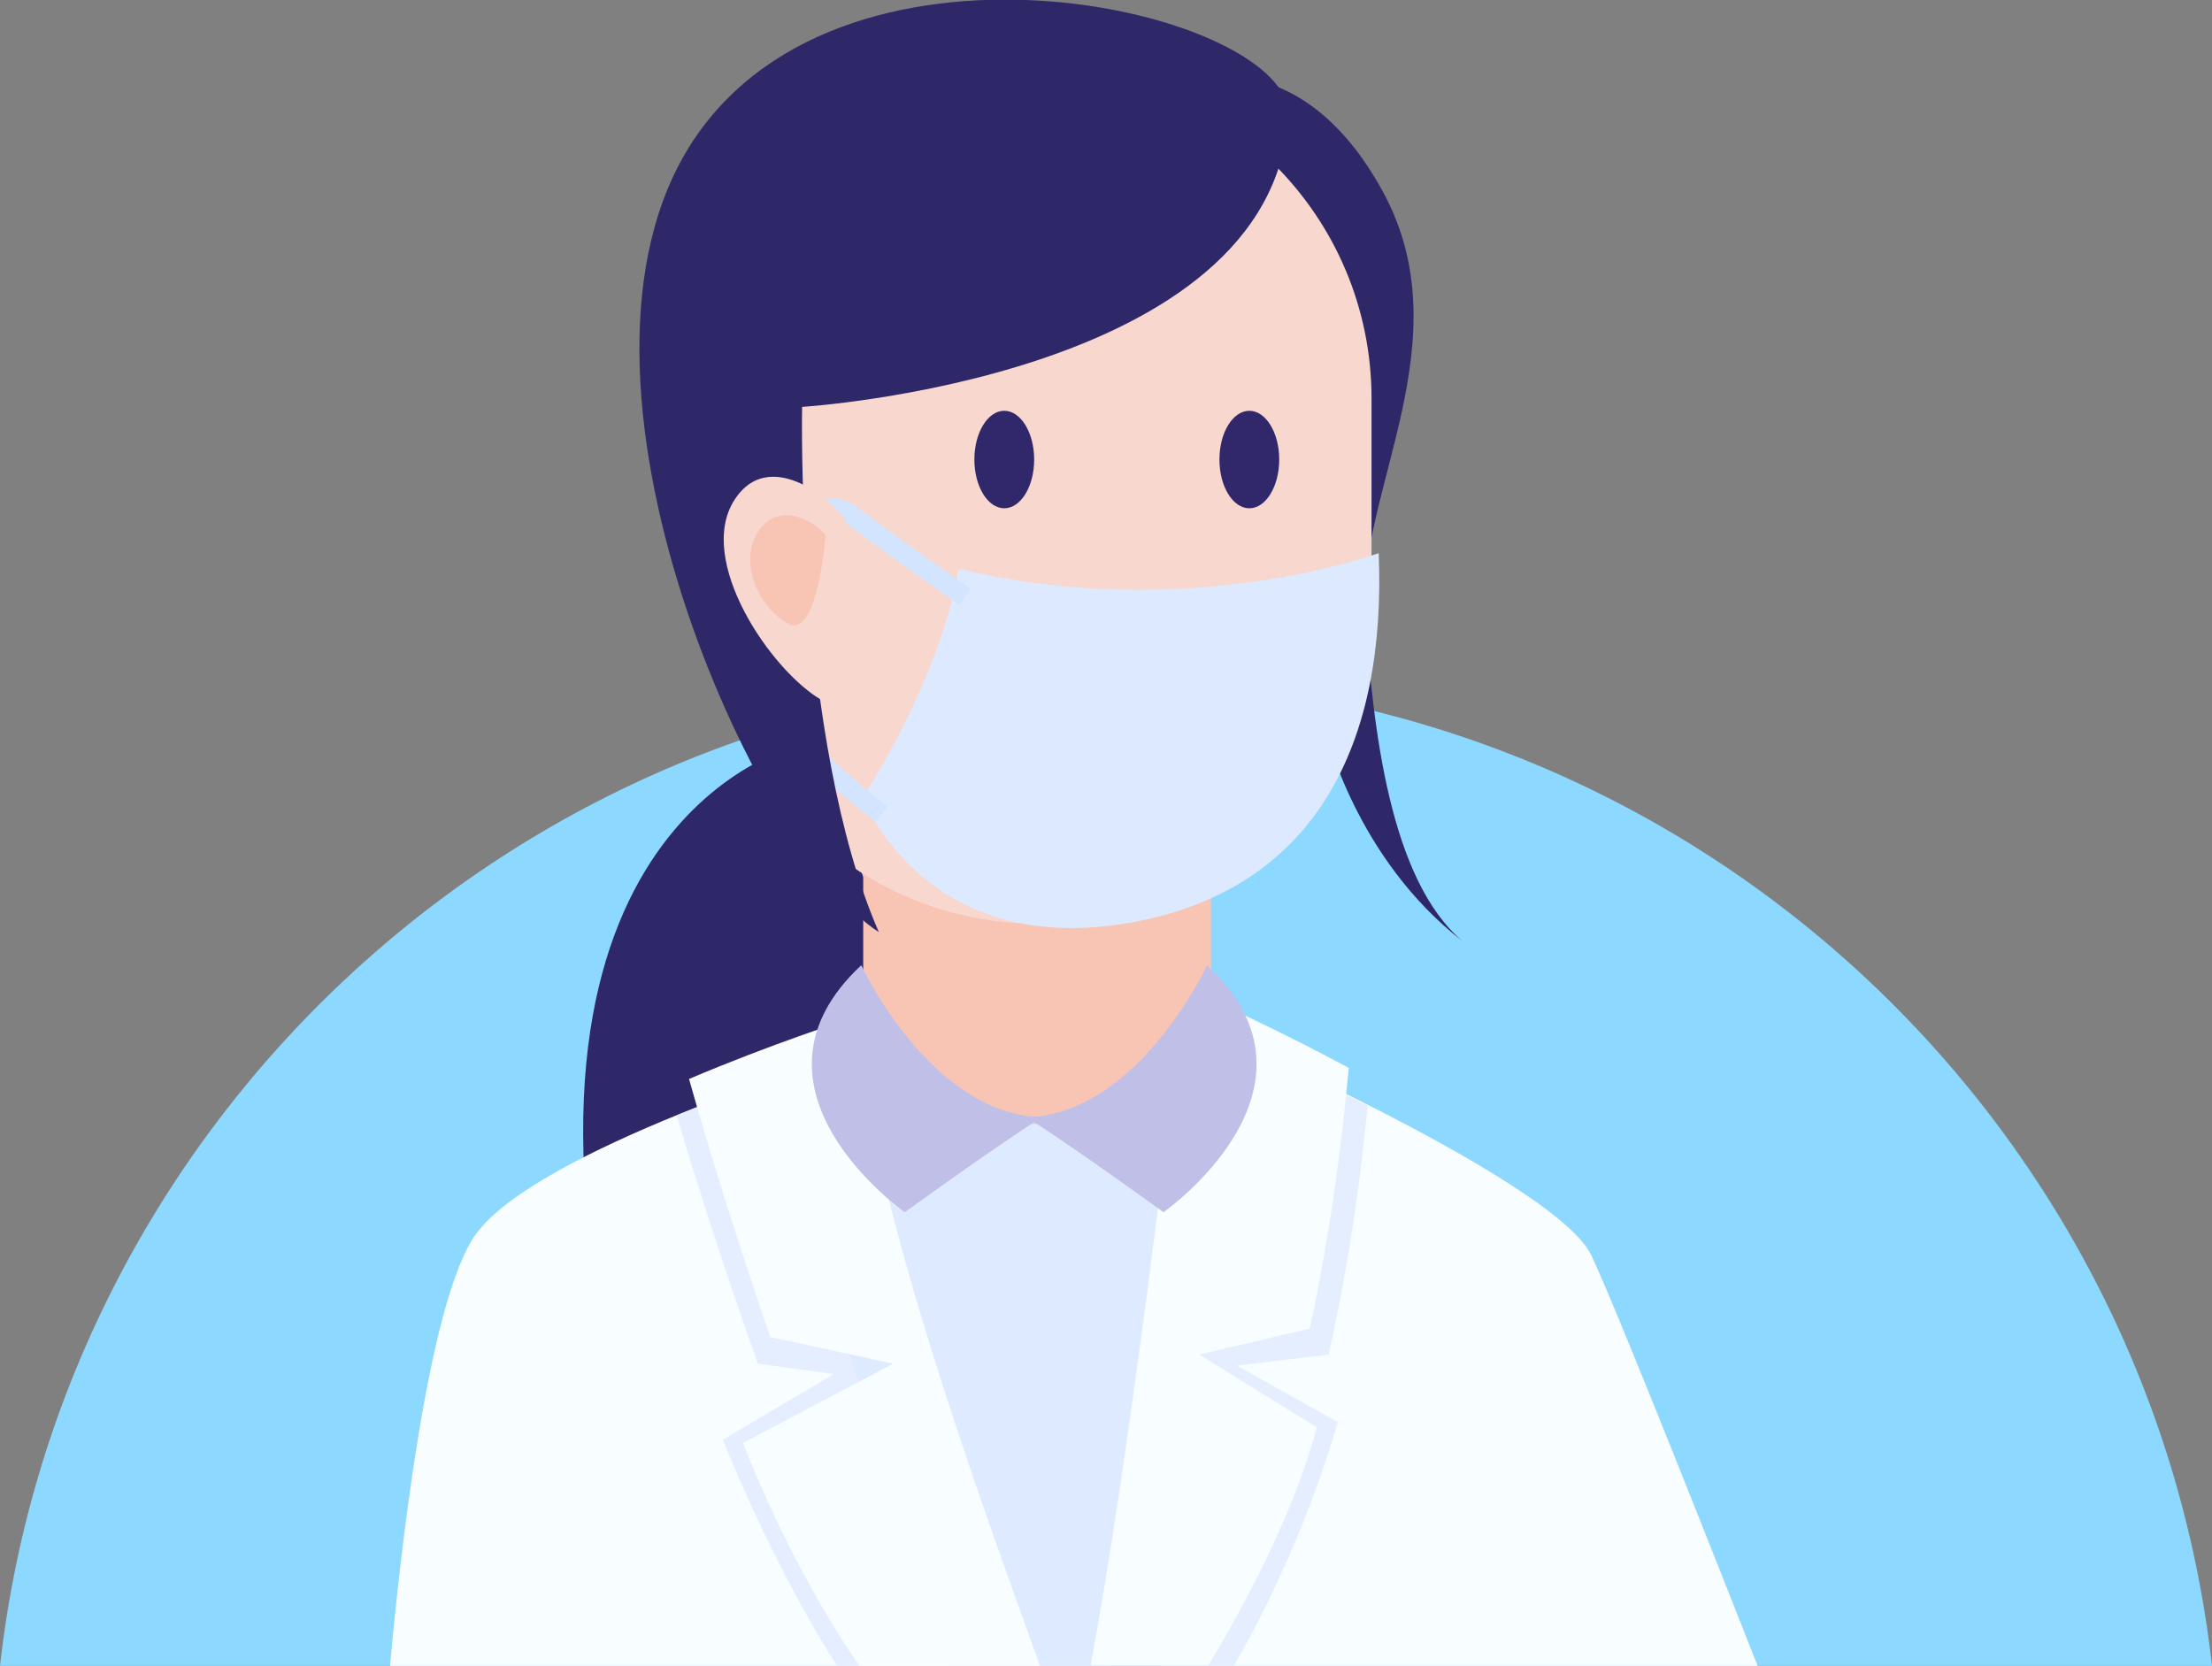   <svg version="1.1" xmlns="http://www.w3.org/2000/svg" xmlns:xlink="http://www.w3.org/1999/xlink" x="0px" y="0px" viewBox="0 0 340.3 256.3" style="enable-background:new 0 0 340.3 256.3;" xml:space="preserve">
   <rect x="0" y="0" width="340.3" height="256.3" fill="#808080" stroke="none"/>
   <g>
    <g>
     <path style="fill:#8CD8FF;" d="M340.3,256.3c-9.6-85.5-82.1-151.9-170.1-151.9S9.6,170.8,0,256.3H340.3z">
     </path>
    </g>
    <g>
     <g>
      <path style="fill:#2E2868;" d="M124.5,114.3c-1.5-0.2-48.7,10.9-30.7,94.4c20.2,6.1,64.6,0,66.2-1.4
				C161.7,205.8,124.5,114.3,124.5,114.3z">
      </path>
     </g>
     <g>
      <path style="fill:#2E2868;" d="M183.1,12.4c0,0,17-6,29.6,17s-3.9,46.4-2.7,64.7c1.2,18.3,3.9,41.3,15,50.7
				c-16.4-12.7-21-32.2-21-32.2L183.1,12.4z">
      </path>
     </g>
     <g>
      <path style="fill:#F8FDFF;" d="M60,256.3c1.4-15.5,5.7-56,13.2-66.4c9.3-13,55.3-27.1,55.3-27.1l65.1-0.9
				c0,0,46.1,20.6,51.2,31.2c4.3,9.1,20.9,51.3,25.6,63.2H60z">
      </path>
     </g>
     <g>
      <path style="fill:#E5EEFF;" d="M128.8,256.3c-6.6-10.2-13.2-23.9-17.6-34.8l17.1-10.1l-11.7-1.6c-5.2-14.6-9.6-28.4-12.5-38.2
				c12.7-5.2,24.3-8.8,24.3-8.8l0.9,0c4.3,30.5,18.6,68.4,27.9,93.5H128.8z">
      </path>
     </g>
     <g>
      <path style="fill:#E5EEFF;" d="M190.3,210.1l15.5,8.7c-3.1,11-9.2,25.9-16,37.5h-18.8c5.8-30.5,11.6-76.8,13.7-94.2l8.8-0.1
				c0,0,7.6,3.4,16.9,8.1c-0.8,8.3-2.4,22.3-6,38.3L190.3,210.1z">
      </path>
     </g>
     <g>
      <path style="fill:#DEEAFF;" d="M120.1,174.2l26.3-1.7c0,0,19.9,0,20.6,0c0,0,18.1,6.8,19.2,6.6c1.1-0.2-2.5,24.4-2.5,24.4
				s-3.1,30.7-5.1,52.8h-32.5C135,223,120.1,174.2,120.1,174.2z">
      </path>
     </g>
     <g>
      <path style="fill:#F8C5B5;" d="M154.2,172.9h10.6c11.8,0,21.5-9.6,21.5-21.5v-20.7c0-0.4-0.4-0.8-0.8-0.8h-52.7v21.5
				C132.7,163.3,142.3,172.9,154.2,172.9z">
      </path>
     </g>
     <g>
      <path style="fill:#F8D8CE;" d="M159.6,142.1h0.6c28,0,50.8-22.7,50.8-50.8v-30c0-28-22.7-50.8-50.8-50.8h-0.6
				c-28,0-50.8,22.7-50.8,50.8v30C108.9,119.4,131.6,142.1,159.6,142.1z">
      </path>
     </g>
     <g>
      <ellipse style="fill:#31286B;" cx="192.2" cy="70.7" rx="4.6" ry="7.5">
      </ellipse>
     </g>
     <g>
      <ellipse style="fill:#31286B;" cx="154.5" cy="70.7" rx="4.6" ry="7.5">
      </ellipse>
     </g>
     <g>
      <path style="fill:#DCE9FF;" d="M212.1,85.1c0,0-29.6,10.9-64.6,2.4c-3.1,17.7-14.8,35.2-14.8,35.2s9.1,24.1,39.7,19.5
				C203,137.5,213.3,113.6,212.1,85.1z">
      </path>
     </g>
     <g>
      <path style="fill:#D3E4FF;" d="M134.7,126.4c-0.8-0.6-20.3-15.1-23.3-28.3c-2-8.6,3.4-15.5,8.5-18.9c4.6-2.9,9.2-3.4,12.1-1.1
				c5.8,4.5,17.2,12.4,17.3,12.5l-1.7,2.5C147.5,93,136,85,130.2,80.5c-1.8-1.4-5.3-0.9-8.7,1.3c-4.3,2.8-8.8,8.5-7.2,15.7
				c2.8,12.2,22,26.4,22.2,26.6L134.7,126.4z">
      </path>
     </g>
     <g>
      <path style="fill:#F8FDFF;" d="M132.2,256.3c-6.9-10.1-13.1-22.1-17.9-34.3l23.1-12.2l-18.9-4.1c-5.2-15.1-9.6-29.4-12.5-39.7
				c12.7-5.4,24.3-9.1,24.3-9.1l0.9,0c4.4,32.7,19.5,73.5,28.8,99.4H132.2z">
      </path>
     </g>
     <g>
      <path style="fill:#F8FDFF;" d="M184.5,208.4l18.1,11.2c-3.3,12.1-9.6,24.8-16.7,36.6h-18.1c5.9-31.9,11.8-81.7,14-100.3l8.8-0.1
				c0,0,7.6,3.5,16.9,8.5c-0.8,8.7-2.4,23.4-6,40.1L184.5,208.4z">
      </path>
     </g>
     <g>
      <g>
       <path style="fill:#C0BFE7;" d="M185.7,148.5c0,0-10.5,22.8-27.7,23.4c9.2,6,21,14.6,21,14.6S206.1,167.5,185.7,148.5z">
       </path>
      </g>
      <g>
       <path style="fill:#C0BFE7;" d="M132.5,148.5c0,0,10.5,22.8,27.7,23.4c-9.2,6-21,14.6-21,14.6S112.1,167.5,132.5,148.5z">
       </path>
      </g>
     </g>
     <g>
      <path style="fill:#2E2868;" d="M198.2,17.9c0.9-15.9-67.7-32.5-91.6,3.8s10,109.9,28.6,121.7c-12.9-29.6-11.8-80.8-11.8-80.8
				S195.8,58.1,198.2,17.9z">
      </path>
     </g>
     <g>
      <path style="fill:#F8D8CE;" d="M130,80.3c0.6-0.9-11-12.7-17-3.4c-6,9.3,5.6,26.3,13.4,30.8S130,80.3,130,80.3z">
      </path>
     </g>
     <g>
      <path style="fill:#F8C5B5;" d="M127,82.5c0.4-0.5-6.1-6.2-10-1.2c-3.9,5,0,12.6,4.4,14.7C125.8,98.1,127,82.5,127,82.5z">
      </path>
     </g>
    </g>
   </g>
  </svg>
